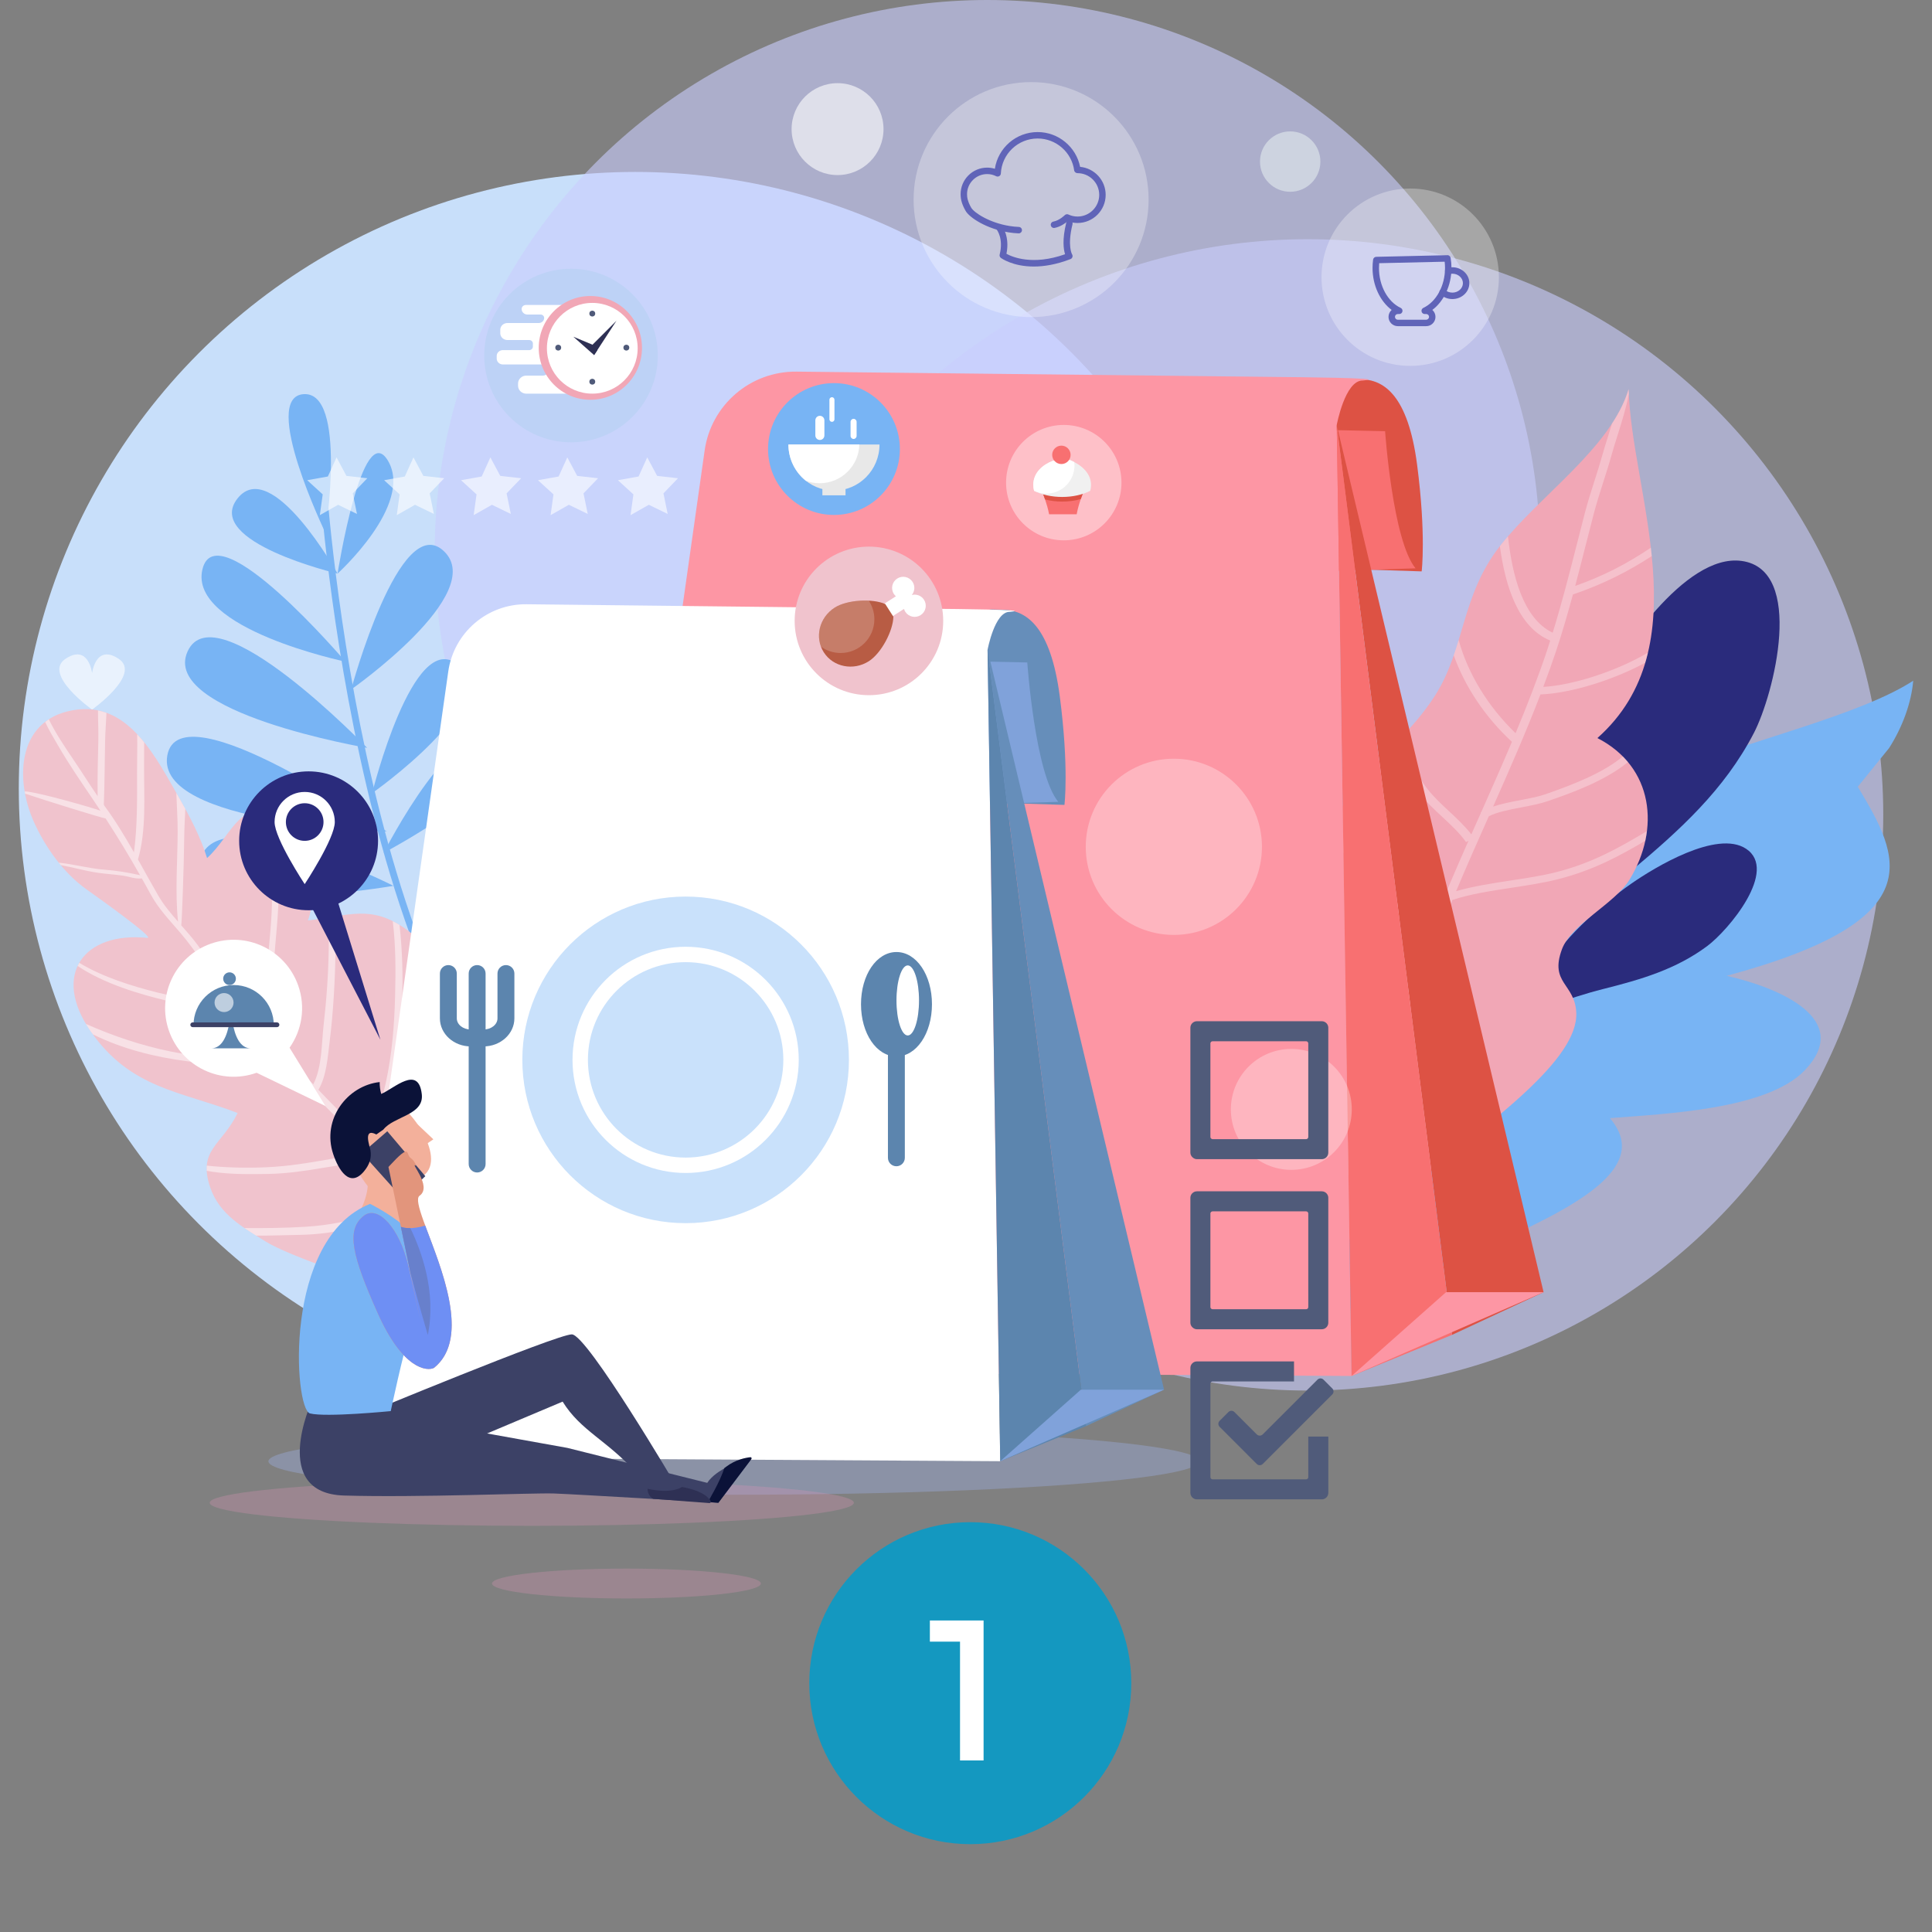 <?xml version="1.0" encoding="utf-8"?>
<!-- Generator: Adobe Illustrator 15.1.0, SVG Export Plug-In . SVG Version: 6.00 Build 0)  -->
<!DOCTYPE svg PUBLIC "-//W3C//DTD SVG 1.1//EN" "http://www.w3.org/Graphics/SVG/1.1/DTD/svg11.dtd">
<svg version="1.1" id="Calque_1" xmlns="http://www.w3.org/2000/svg" xmlns:xlink="http://www.w3.org/1999/xlink" x="0px" y="0px"
	 width="300px" height="300px" viewBox="0 0 300 300" enable-background="new 0 0 300 300" xml:space="preserve">
<rect x="0" y="0" width="300" height="300" fill="#808080" stroke="none"/>
<g>
	<circle fill="#1498C0" cx="150.666" cy="261.362" r="25"/>
	<g>
		<path fill="#FFFFFF" d="M152.73,251.627v21.735h-3.658v-18.448h-4.682v-3.287H152.73z"/>
	</g>
	<g>
		<circle fill="#C8DFFA" cx="98.664" cy="122.447" r="95.748"/>
		<circle opacity="0.6" fill="#C9CDFD" cx="153.31" cy="85.819" r="85.819"/>
		<circle opacity="0.6" fill="#C9CDFD" cx="203.041" cy="126.533" r="89.39"/>
		<path fill="#78B4F4" d="M297.084,105.703c-16.535,10.721-68.301,15.563-57.262,37.699c-23.99,1.739-30.086,9.746-25.668,25.699
			c-0.471-1.717-8.756,0.943-9.879,1.687c-1.863,1.228-3.84,4.497-4.729,6.21c-2.828,5.451-2.33,11.003-2.271,16.525
			c0.064,6.589-0.672,13.268-1.881,19.848c12.695-15.94,67.129-25.093,54.59-39.748c8.568-0.682,24.432-1.303,30.279-7.449
			c7.496-7.876-3.857-12.775-12.152-14.651c32.225-8.688,26.926-18.435,20.367-29.36l4.861-6.005
			C295.439,112.865,296.799,109.089,297.084,105.703z"/>
		<path fill="#668EBA" d="M156.932,94.854c2.623,0.202,5.854,2.019,7.066,11.306c1.211,9.287,0.605,14.133,0.605,14.133
			l-12.518-0.404c0,0-1.677-25.336,3.098-25.084L156.932,94.854z"/>
		<path fill="#80A2DA" d="M150.269,101.518l9.489,0.201c0,0,1.01,14.537,4.037,18.17l-12.516,0.404
			C151.279,120.293,144.009,102.93,150.269,101.518z"/>
		<path fill="#DD5244" d="M211.766,58.909c3.074,0.236,6.861,2.366,8.281,13.251s0.709,16.563,0.709,16.563l-14.67-0.474
			c0,0-1.967-29.693,3.631-29.398L211.766,58.909z"/>
		<path fill="#2A2B7C" d="M237.422,138.949c0.689-9.987,5.373-21.961,10.529-31.125c3.484-6.196,13.621-21.904,22.469-20.725
			c9.92,1.324,5.049,20.697,1.922,26.72c-4.584,8.84-11.539,15.122-19.15,21.489c-7.217,6.037-13.52,13.315-20.594,19.035
			L237.422,138.949z"/>
		<path fill="#2A2B7C" d="M239.379,151.387c3.018-5.274,8.746-10.576,13.988-14.217c3.541-2.464,13.236-8.362,17.758-5.377
			c5.07,3.348-2.719,12.643-6.02,15.105c-4.842,3.615-10.307,5.207-16.148,6.672c-5.539,1.388-10.908,3.696-16.287,4.95
			L239.379,151.387z"/>
		<path fill="#F1A7B6" d="M207.068,189.875c-5.736-9.93-15.648-14.475-10.643-27.996c2.002-5.405,7.182-8.972,9.795-13.779
			c3.27-6.004,0.975-7.014,0.465-13.146c-1.105-13.221,9.439-16.483,16.133-26.925c4.676-7.283,4.021-15.523,10.125-23.28
			c6.191-7.882,17.199-15.179,19.949-24.329c0.408,15.943,11.213,39.936-4.848,54.184c8.748,4.496,9.76,14.139,4.998,21.978
			c-2.279,3.743-9.051,6.903-10.498,10.803c-1.977,5.328,2.023,5.315,2.221,9.884c0.617,14.504-53.15,37.883-40.396,51.803
			L207.068,189.875z"/>
		<g opacity="0.3">
			<path fill="#FFFFFF" d="M244.242,92.311c4.861-1.66,8.695-3.656,12.242-5.96c-0.041-0.44-0.09-0.874-0.137-1.31
				c-3.744,2.514-7.264,4.353-11.754,5.943c0.535-2.018,1.051-4.02,1.549-6c0.445-1.758,0.893-3.512,1.352-5.264
				c0.432-1.637,0.965-3.306,1.479-4.914c0.438-1.371,0.889-2.781,1.268-4.148c0.238-0.861,0.551-1.859,0.885-2.912
				c0.674-2.142,1.402-4.465,1.803-6.568c-0.008-0.252-0.025-0.504-0.035-0.758c-0.557,1.854-1.455,3.629-2.58,5.344
				c-0.191,0.63-0.385,1.242-0.564,1.824c-0.338,1.065-0.648,2.066-0.9,2.951c-0.371,1.346-0.814,2.746-1.252,4.105
				c-0.518,1.621-1.055,3.299-1.49,4.969c-0.457,1.752-0.906,3.506-1.35,5.27c-1.115,4.385-2.271,8.889-3.658,13.366
				c-4.629-2.21-6.297-9.001-6.941-14.968c-0.422,0.486-0.826,0.975-1.213,1.468c-0.018,0.019-0.023,0.038-0.045,0.058
				c0.811,6.039,2.781,12.588,7.818,14.655c-0.16,0.489-0.307,0.986-0.469,1.479c-1.453,4.33-3.127,8.643-4.912,12.91
				c-4.32-4.17-7.416-9.289-8.836-14.457c-0.242,0.791-0.494,1.576-0.766,2.357c1.734,4.865,4.857,9.58,9.035,13.44
				c-1.553,3.672-3.16,7.306-4.752,10.892c-0.041,0.021-0.078,0.037-0.113,0.059l0.059,0.063c-0.055,0.108-0.104,0.223-0.15,0.332
				c-0.443,1.001-0.895,2.008-1.344,3.021c-1.002-1.279-2.23-2.445-3.439-3.566c-1.188-1.104-2.414-2.244-3.377-3.483
				c-2.07-2.657-2.953-5.428-3.754-8.341c-0.385,0.412-0.768,0.809-1.152,1.199c0.752,2.641,1.711,5.311,3.674,7.84
				c1.016,1.298,2.273,2.467,3.492,3.6c1.338,1.247,2.732,2.535,3.734,3.954l0.375-0.2c-2.02,4.576-4.035,9.242-5.869,13.913
				c-0.09,0.241-0.186,0.491-0.283,0.733c-0.98-1.626-2.883-3.238-4.627-4.713c-1.123-0.943-2.182-1.839-2.799-2.575
				c-2.721-3.267-5.449-6.915-6.863-10.689c-0.25,0.701-0.465,1.438-0.621,2.205c1.555,3.267,3.92,6.377,6.275,9.205
				c0.674,0.81,1.766,1.733,2.92,2.708c2.133,1.791,4.752,4.004,4.943,5.84c-2.912,7.431-6.023,15.245-9.23,22.881
				c-2.422,5.746-3.805,11.654-5.148,17.369c-0.105,0.443-0.207,0.895-0.314,1.341c0.227,0.356,0.449,0.724,0.664,1.097l-0.629,4.49
				c0.604-2.292,1.148-4.592,1.68-6.844c1.33-5.676,2.701-11.538,5.088-17.206c3.229-7.671,6.348-15.524,9.271-22.983l0.057-0.006
				c0.002-0.041-0.006-0.075-0.004-0.123c0.328-0.835,0.658-1.671,0.979-2.503c0.645-1.652,1.322-3.304,2.006-4.953
				c2.695-0.905,5.957-1.405,9.123-1.886c2.453-0.374,4.99-0.76,7.246-1.329c5.582-1.421,9.559-3.612,13.596-5.981
				c0.109-0.494,0.189-0.99,0.252-1.492c-4.273,2.523-8.332,4.902-14.125,6.375c-2.168,0.552-4.662,0.932-7.066,1.291
				c-2.875,0.443-5.828,0.896-8.443,1.654c1.645-3.901,3.359-7.778,5.051-11.57c0.008-0.018,0.012-0.036,0.029-0.06
				c1.289-0.661,3.18-1.024,5.023-1.374c1.449-0.275,2.943-0.564,4.215-1.006c3.287-1.139,8.68-3.012,12.373-6.035
				c-0.254-0.303-0.521-0.591-0.801-0.877c-2.945,2.471-7.418,4.275-11.996,5.863c-1.141,0.397-2.574,0.666-3.961,0.932
				c-1.439,0.275-2.908,0.556-4.188,0.994c2.531-5.703,5.092-11.525,7.357-17.419c0.508-0.017,1.037-0.058,1.59-0.118
				c4.408-0.5,10.068-2.318,14.678-4.802c0.15-0.513,0.293-1.036,0.416-1.562c-4.928,2.892-11.615,5.05-16.252,5.315
				c0.695-1.843,1.363-3.69,1.984-5.544C242.596,98.188,243.447,95.239,244.242,92.311z"/>
			<path fill="#FFFFFF" d="M205.09,199.059c0.264-0.826,0.508-1.666,0.75-2.506c-0.631,0.813-1.189,1.609-1.662,2.402
				L205.09,199.059z"/>
		</g>
		<path fill="#F87071" d="M203.955,66.718l11.121,0.236c0,0,1.184,17.037,4.732,21.296l-14.67,0.474
			C205.139,88.724,196.621,68.375,203.955,66.718z"/>
		<path fill="#FD96A4" d="M123.684,57.707c-7.157-0.08-13.264,5.162-14.268,12.25L89.151,212.951l120.72,0.711l-2.305-147.66
			c0,0,1.285-6.973,4.043-6.914c4.887-0.416-12.15-0.543-12.15-0.543L123.684,57.707z"/>
		<path fill="#668EBA" d="M156.152,94.692c3.125,0.241,6.971,2.403,8.414,13.464c1.443,11.06,0.721,16.83,0.721,16.83l-14.906-0.481
			c0,0-1.997-30.171,3.689-29.872L156.152,94.692z"/>
		<path fill="#80A2DA" d="M148.218,102.627l11.299,0.239c0,0,1.203,17.312,4.809,21.639l-14.907,0.481
			C149.419,124.986,140.764,104.31,148.218,102.627z"/>
		<polygon fill="#DD5244" points="225.488,207.273 239.686,200.646 207.566,66.001 		"/>
		<g>
			<g>
				<g>
					<path fill="#78B4F4" d="M89.669,182.797C55.681,163.708,49.668,75.885,49.613,74.998l1.063-0.08
						c0.059,0.877,6.021,88.05,39.481,106.848L89.669,182.797z"/>
				</g>
				<g>
					<path fill="#78B4F4" d="M77.581,170.4c-0.016,0.389,2.633-20.871,11.503-20.05c8.868,0.827-11.519,20.438-11.519,20.438
						L77.581,170.4z"/>
				</g>
				<g>
					<path fill="#78B4F4" d="M70.173,159.93c0,0,6.701-24.561,13.65-20.332C90.773,143.822,70.173,159.93,70.173,159.93z"/>
				</g>
				<g>
					<path fill="#78B4F4" d="M64.696,146.789c0,0,8.881-26.508,17.47-20.67C88.67,130.541,64.696,146.789,64.696,146.789z"/>
				</g>
				<g>
					<path fill="#78B4F4" d="M57.787,123.161c0,0,6.396-25.741,13.284-19.963C77.957,108.98,57.787,123.161,57.787,123.161z"/>
				</g>
				<g>
					<path fill="#78B4F4" d="M59.579,132.428c0,0,11.996-23.58,17.209-15.996C80.291,121.537,59.579,132.428,59.579,132.428z"/>
				</g>
				<g>
					<path fill="#78B4F4" d="M54.531,107.061c0,0,7.557-28.02,14.41-21.463C75.792,92.152,54.531,107.061,54.531,107.061z"/>
				</g>
				<g>
					<path fill="#78B4F4" d="M52.417,89.066c0,0,3.841-24.312,7.838-17.502C64.25,78.365,52.417,89.066,52.417,89.066z"/>
				</g>
				<g>
					<path fill="#78B4F4" d="M50.541,82.754c0,0-10.18-21.106-3.395-21.551C53.932,60.756,50.541,82.754,50.541,82.754z"/>
				</g>
				<g>
					<path fill="#78B4F4" d="M52.417,89.066c0,0-20.813-4.899-15.551-11.646C42.128,70.678,52.417,89.066,52.417,89.066z"/>
				</g>
				<g>
					<path fill="#78B4F4" d="M53.638,102.738c0,0-24.362-5.08-22.211-14.307C33.587,79.205,53.638,102.738,53.638,102.738z"/>
				</g>
				<g>
					<path fill="#78B4F4" d="M57.004,116.125c0,0-32.182-5.462-27.875-14.971C33.433,91.645,57.004,116.125,57.004,116.125z"/>
				</g>
				<g>
					<path fill="#78B4F4" d="M60.039,129.104c0,0-35.929-0.978-34.063-11.773C27.842,106.537,60.039,129.104,60.039,129.104z"/>
				</g>
				<g>
					<path fill="#78B4F4" d="M66.644,150.422c0,0-32.69-10.535-34.522-0.51C30.285,159.93,66.644,150.422,66.644,150.422z"/>
				</g>
				<g>
					<path fill="#78B4F4" d="M61.094,137.551c0,0-27.295-13.848-29.998-4.093C28.397,143.213,61.094,137.551,61.094,137.551z"/>
				</g>
				<g>
					<path fill="#78B4F4" d="M69.542,157.953c0,0-28.985-5.301-26.555,4.93c2.431,10.228,27.187-2.953,27.187-2.953L69.542,157.953z
						"/>
				</g>
			</g>
		</g>
		<polygon fill="#F87071" points="225.488,207.273 207.566,66.001 209.871,213.662 		"/>
		<polygon fill="#FD96A4" points="209.871,213.662 224.543,200.646 239.686,200.646 		"/>
		<g>
			<path fill="#F0C3CD" d="M41.264,192.789c-3.474-2.17-7.193-4.168-8.622-8.41c-1.981-5.877,1.805-6.519,4.257-11.547
				c-8.814-3.41-16.593-3.73-22.806-12.674c-6.122-8.805-1.103-15.517,8.782-14.525c1.356,0.135-7.9-6.438-9.48-7.561
				c-3.493-2.484-6.333-6.471-8.084-10.338c-3.174-7.008-2.545-16.506,6.796-17.561c8.097-0.914,12.269,7.736,15.75,13.787
				c1.564,2.718,3.365,6.189,4.296,9.281c4.021-3.652,5.272-10.042,11.473-5.852c4.325,2.925,5.925,10.891,4.186,15.539
				c6.348-0.734,9.746-2.516,15.177,1.318c3.512,2.477,7.13,6.936,9.592,10.9c5.605,9.03,15.944,43.074,17.999,54.256
				C90.579,209.404,48.536,197.328,41.264,192.789z"/>
			<path opacity="0.5" fill="#FFFFFF" d="M89.083,202.77c-0.028-0.017-0.056-0.033-0.083-0.05c-2.844-1.725-5.568-3.72-8.239-5.792
				c0.246-0.602,0.355-1.273,0.485-1.904c0.416-2.02,1.091-3.998,1.614-5.993c0.392-1.496,0.717-3.007,1.01-4.524
				c-0.28-0.895-0.563-1.789-0.849-2.686c-0.215,1.369-0.472,2.736-0.771,4.1c-0.454,2.07-1.021,4.115-1.595,6.154
				c-0.273,0.975-0.449,2.84-0.931,4.045c-2.229-1.752-4.43-3.535-6.636-5.242c-2.23-1.729-4.405-3.523-6.549-5.355
				c0.779-1.305,1.141-2.723,1.531-4.201c0.426-1.605,1.185-3.088,1.26-4.786c0.112-2.513,0.906-5.063,1.259-7.558
				c0.292-2.059,0.365-4.122,0.355-6.199c-0.018-3.508-0.077-7.01-0.304-10.506c-0.355-0.488-0.723-0.977-1.101-1.459
				c0.24,3.293,0.271,6.604,0.274,9.902c0.005,4.707-0.466,9.195-1.43,13.807c-0.685,3.272-1.056,7.207-2.804,10.189
				c-2.609-2.26-5.158-4.588-7.652-6.975c0.993-3.086,2.174-6.08,3.084-9.213c1.181-4.07,1.268-8.701,1.427-12.898
				c0.152-4.01,0.047-8.016-0.4-12c-0.357-0.219-0.709-0.414-1.053-0.586c0.48,3.824,0.461,7.758,0.367,11.566
				c-0.11,4.559-0.486,9.164-1.462,13.625c-0.646,2.957-1.915,5.739-2.904,8.591c-2.566-2.483-5.081-5.018-7.544-7.6
				c1.263-2.106,1.444-5.093,1.737-7.417c0.603-4.789,0.845-9.703,0.938-14.527c0.032-1.666-0.014-3.323-0.094-4.98
				c-0.344,0.057-0.694,0.115-1.054,0.174c0.063,1.6,0.099,3.201,0.076,4.807c-0.055,4.003-0.348,8.002-0.802,11.979
				c-0.312,2.727-0.223,6.49-1.604,9.118c-0.449-0.474-0.901-0.942-1.347-1.419c-2.052-2.195-4.104-4.415-6.106-6.676
				c1.065-2.791,1.281-5.836,1.306-8.802c0.032-4.114,0.729-8.213,0.759-12.339c0.028-3.99-0.158-8.297-0.844-12.467
				c-0.489-0.245-0.946-0.42-1.373-0.525c0.745,4.252,1.198,8.519,1.209,12.992c0.007,3.496-0.414,6.985-0.709,10.465
				c-0.279,3.314-0.306,6.506-1.194,9.703c-1.393-1.597-2.764-3.211-4.068-4.865c-1.979-2.509-3.728-5.199-5.631-7.768
				c-0.768-1.032-1.632-2.012-2.496-2.992c0.083-0.048,0.42-9.166,0.46-13.563c0.013-1.434,0.102-2.961,0.17-4.51
				c-0.311-0.57-0.62-1.125-0.921-1.648c-0.155-0.27-0.314-0.55-0.473-0.829c0.066,2.044,0.218,4.098,0.208,6.034
				c-0.021,4.598-0.421,9.367,0.058,13.95c-1.124-1.284-2.216-2.586-3.059-4.034c-1.085-1.867-2.115-3.753-3.163-5.625
				c1.319-4.494,0.93-9.778,0.947-14.418c0.006-1.258,0.009-2.515,0.013-3.771c-0.35-0.434-0.713-0.848-1.087-1.244
				c0.051,1.98-0.025,3.976-0.019,5.979c0.016,4.065,0.064,8.299-0.479,12.348c-1.402-2.468-2.864-4.896-4.564-7.201
				c-0.042-0.058-0.112-0.206-0.111-0.227c0.125-3.336,0.133-6.68,0.202-10.02c0.027-1.34,0.152-2.773,0.205-4.205
				c-0.425-0.154-0.861-0.281-1.312-0.375c-0.006,1.553,0.085,3.119,0.054,4.58c-0.062,2.906-0.157,5.822-0.11,8.73
				c-1.282-1.865-2.476-3.785-3.746-5.657c-1.319-1.942-2.754-4.069-3.833-6.278c-0.2,0.13-0.385,0.273-0.568,0.417
				c0.601,1.298,1.357,2.546,2.043,3.725c1.629,2.797,3.487,5.519,5.309,8.194c0.421,0.617,0.827,1.236,1.236,1.855
				c-1.085-0.422-9.807-2.934-11.751-3.008c0.002,0.121,0.019,0.234,0.041,0.351c2.524,0.865,12.372,3.937,12.497,3.843
				c1.88,2.891,3.654,5.813,5.353,8.82c-1.83-0.404-3.614-0.709-5.498-0.849c-2.404-0.179-4.722-0.854-7.116-1.092
				c0.103,0.126,0.203,0.252,0.306,0.376c1.931,0.363,3.823,0.908,5.772,1.195c1.279,0.189,2.572,0.252,3.853,0.44
				c1.076,0.159,1.87,0.536,2.965,0.437c0.447,0.798,0.897,1.592,1.334,2.404c1.251,2.329,2.988,4.09,4.691,6.094
				c2.294,2.698,4.2,5.747,6.269,8.615c0.63,0.875,1.289,1.719,1.961,2.555c-1.51,0.217-2.942-0.065-4.462-0.395
				c-2.461-0.533-4.945-0.947-7.389-1.563c-3.884-0.979-8.444-2.378-12.118-4.604c-0.092,0.158-0.176,0.32-0.255,0.487
				c4.145,2.773,9.517,4.358,14.06,5.445c1.131,0.272,9.139,2.729,10.758,1.362c1.044,1.266,2.125,2.498,3.22,3.72
				c0.041,0.108,0.116,0.19,0.218,0.243c1.049,1.168,2.108,2.328,3.157,3.497c-5.649,0.083-11.383,0.151-16.943-0.983
				c-4.592-0.938-8.933-2.402-13.179-4.283c0.229,0.383,0.472,0.769,0.744,1.16c0.114,0.165,0.232,0.305,0.348,0.465
				c9.131,4.512,19.956,4.979,29.919,4.903c0.071,0,0.128-0.021,0.188-0.04c0.454,0.516,0.912,1.027,1.358,1.551
				c0.692,0.813,1.432,1.579,2.182,2.334c-0.054,0.334,0.304,0.654,0.631,0.638c1.051,1.038,2.12,2.06,3.144,3.124
				c1.778,1.851,3.471,3.738,5.293,5.531c-0.672-0.057-4.277,1.041-4.758,1.125c-3.252,0.563-6.466,1.16-9.766,1.389
				c-3.138,0.215-6.35,0.18-9.482-0.079c-0.343-0.027-0.688-0.063-1.032-0.103c-0.021,0.256-0.023,0.525-0.009,0.807
				c0.304,0.057,0.611,0.109,0.93,0.155c2.853,0.417,5.789,0.381,8.662,0.329c2.8-0.051,5.548-0.449,8.301-0.918
				c1.364-0.232,2.809-0.385,4.13-0.795c1.253-0.391,2.275-0.98,3.641-0.891c0.123,0.008,0.23-0.041,0.322-0.109
				c0.06,0.055,0.114,0.111,0.173,0.166c2.102,1.945,4.259,3.859,6.448,5.74c-2.354,0.386-4.517,1.875-6.703,2.764
				c-3.4,1.381-6.933,2.02-10.585,2.248c-3.133,0.197-6.315,0.221-9.456,0.199c0.592,0.404,1.196,0.796,1.811,1.178
				c2.216,0.017,4.446-0.086,6.625-0.117c3.083-0.045,6.146-0.468,9.111-1.305c1.333-0.377,2.634-0.873,3.911-1.405
				c1.751-0.729,3.686-2.087,5.585-2.309c0.313-0.036,0.508-0.245,0.585-0.486c2.348,1.997,4.734,3.942,7.144,5.821
				c-0.986,0.799-1.913,1.693-2.934,2.465c-1.927,1.459-4.038,2.445-6.192,3.534c-1.123,0.567-2.472,1.259-3.903,1.856
				c0.501,0.166,1.005,0.332,1.512,0.496c0.333-0.129,0.663-0.26,0.983-0.377c2.809-1.038,5.813-2.67,8.204-4.445
				c0.992-0.738,2.593-1.578,3.311-2.754c1.813,1.417,3.622,2.855,5.445,4.278c-0.187,0.555,0.456,1.134,0.963,0.753
				c2.432,1.879,4.897,3.711,7.457,5.381c0.631,0.412,1.27,0.809,1.911,1.203C89.368,203.914,89.229,203.353,89.083,202.77z"/>
		</g>
		<ellipse opacity="0.3" fill="#A5BAFD" cx="113.958" cy="226.914" rx="72.277" ry="5.188"/>
		<ellipse opacity="0.3" fill="#D895B6" cx="82.574" cy="233.351" rx="50.013" ry="3.579"/>
		<path fill="#FFFFFF" d="M81.778,93.828c-6.107-0.068-11.317,4.405-12.174,10.453L52.312,226.289l103.004,0.605l-1.967-125.989
			c0,0,1.096-5.948,3.449-5.899c4.17-0.354-10.367-0.461-10.367-0.461L81.778,93.828z"/>
		<ellipse opacity="0.3" fill="#D895B6" cx="97.277" cy="245.889" rx="20.878" ry="2.32"/>
		<circle opacity="0.6" fill="#FFFFFF" cx="130.056" cy="20.049" r="7.136"/>
		<circle opacity="0.6" fill="#E2EBEF" cx="200.34" cy="25.091" r="4.689"/>
		<path fill="#FFFFFF" d="M46.291,152.99c1.208,3.385,0.594,6.971-1.328,9.699l5.563,9.049l-10.679-5.161
			c-5.533,1.973-11.614-0.913-13.588-6.446c-1.973-5.531,0.914-11.613,6.446-13.586S44.319,147.459,46.291,152.99z"/>
		<path opacity="0.6" fill="#FFFFFF" d="M10.168,102.305c3.584-2.391,4.132,2.219,4.132,2.219s0.549-4.609,4.132-2.219
			c3.584,2.391-4.096,7.852-4.096,7.852h-0.071C14.265,110.156,6.583,104.695,10.168,102.305z"/>
		<circle fill="#2A2B7C" cx="47.92" cy="130.561" r="10.784"/>
		<polygon fill="#668EBA" points="168.641,221.443 180.756,215.79 153.35,100.906 		"/>
		<circle fill="#BDD2F6" cx="88.667" cy="55.205" r="13.477"/>
		<g>
			<path fill="#F3B09B" d="M56.352,190.164c-0.383-0.008-4.671,3.422-4.671,3.422s5.697-5.156,5.436-10.34
				c-0.264-5.18,2.081-3.426,4.475-1.857c1.422,0.931,1.063,4.482,1.548,6.162c0.371,1.282,1.464,2.896,1.26,4.275
				c-0.412,2.793-2.497-0.383-3.885-1.104C59.001,189.938,57.771,190.188,56.352,190.164z"/>
			<path fill="#F3B09B" d="M57.676,184.817c-2.512-2.613-4.652-7.802-3.769-11.392c0.899-3.676,3.358-4.498,6.78-2.873
				c3.359,1.602,9.404,10.268,4.251,12.479c-1.311,0.561-2.891,0.316-4.059,1.217L57.676,184.817z"/>
			<polygon fill="#F3B09B" points="64.379,174.156 67.292,176.914 65.099,178.391 			"/>
			<path fill="#3C4166" d="M48.381,217.684c0,0-6.518,14.203,5.045,14.541c11.562,0.34,29.286-0.43,32.588-0.318
				c3.301,0.114,25.531,1.447,25.531,1.447l5.053-6.695c0.045-0.059,0.046-0.141,0.004-0.201s-0.119-0.088-0.189-0.066
				c-1.37,0.41-5.209,1.721-6.591,3.867l-21.718-5.43L48.381,217.684z"/>
			<path fill="#0B1238" d="M112.476,227.966c-0.683,2.147-2.45,5.065-2.45,5.065c-0.048,0.07-0.084,0.133-0.11,0.189
				c1.022,0.082,1.63,0.131,1.63,0.131l5.133-6.801c0.041-0.055,0.046-0.129,0.013-0.188c-0.034-0.061-0.1-0.094-0.168-0.088
				c-0.711,0.074-2.295,0.361-3.76,1.475C112.762,227.754,112.478,227.962,112.476,227.966z"/>
			<path fill="#3C4166" d="M55.739,219.938c0,0,30.69-12.738,33.053-12.738c2.365,0,16.238,23.561,16.238,23.561
				s4.539,0.508,5.275,2.311l-9.244-0.789c0,0-0.62-1.742-2.231-3.551c-4.52-5.073-8.648-6.529-11.465-11.09l-21.747,9.174
				C65.618,226.814,53.426,224.447,55.739,219.938z"/>
			<path fill="#78B4F4" d="M57.468,186.934c0,0,4.074,2.037,6.112,4.246c2.038,2.207,1.387,4.6,1.387,7.685
				s-0.028,3.863-1.217,7.601c-1.188,3.734-3.074,12.65-3.074,12.65s-10.06,0.992-12.541,0.362
				C45.655,218.848,43.88,192.367,57.468,186.934z"/>
			<polygon fill="#3C4166" points="60.139,175.662 56.206,179.06 62.464,186.033 66.041,182.637 			"/>
			<path fill="#E2957C" d="M56.503,188.779c-2.856,2.201-1.779,6.313,2.136,15.105c3.914,8.793,7.67,9.062,8.743,8.525
				c8.047-6.438-4.301-25.28-2.235-26.734c2.064-1.451-1.682-5.39-0.537-4.648c0,0-0.167-0.748-0.894-1.252s0.211-2.506-3.398,1.43
				l4.918,23.694c0,0-1.241-5.897-1.869-8.499C61.997,190.715,58.715,187.076,56.503,188.779z"/>
			<path fill="#2E3054" d="M100.56,231.178c0,1.17,0.878,1.561,0.878,1.561l8.732,0.657c0.073,0.006,0.143-0.03,0.182-0.092
				s0.04-0.14,0.003-0.203c-0.837-1.433-3.183-1.974-4.449-2.204C104.047,232.048,100.56,231.178,100.56,231.178z"/>
			<path fill="#0B1238" d="M58.441,176.16c-2.166-1.131-0.989,1.953-0.91,2.474c0.169,1.106-0.089,2.155-1.032,3.276
				c-2.21,2.622-3.944-0.267-4.758-2.701c-1.816-5.436,2.214-10.646,7.216-11.188c-0.008,0.661,0.068,1.25,0.239,1.847
				c1.979-0.825,5.773-4.56,6.298,0.034c0.375,3.279-4.345,3.412-5.966,5.498L58.441,176.16z"/>
			<path fill="#6E8FF4" d="M66.032,190.316c-2.14,0.607-3.286,0.379-3.786,0.178l2.99,14.405c0,0-1.241-5.897-1.869-8.499
				c-1.37-5.686-4.651-9.324-6.863-7.621c-2.856,2.201-1.779,6.313,2.136,15.105c3.914,8.793,7.67,9.062,8.743,8.525
				C73.181,207.771,68.388,196.689,66.032,190.316z"/>
			<path fill="#6880CC" d="M63.718,190.702c-0.721,0.016-1.198-0.099-1.473-0.208l1.474,7.1c1.346,5.084,2.709,9.701,2.709,9.701
				C67.785,200.682,65.47,194.311,63.718,190.702z"/>
		</g>
		<polygon fill="#5C85AE" points="168.641,221.443 153.35,100.906 155.316,226.895 		"/>
		<path opacity="0.3" fill="#FFFFFF" d="M195.955,131.492c0,7.555-6.125,13.681-13.68,13.681s-13.68-6.126-13.68-13.681
			c0-7.553,6.125-13.68,13.68-13.68S195.955,123.939,195.955,131.492z"/>
		<circle opacity="0.3" fill="#FFFFFF" cx="200.516" cy="172.265" r="9.389"/>
		<polygon fill="#80A2DA" points="155.316,226.895 167.834,215.79 180.756,215.79 		"/>
		<g>
			<g opacity="0.4">
				<g>
					<circle fill="#78B4F4" cx="106.465" cy="164.576" r="25.357"/>
				</g>
			</g>
			<g>
				<g>
					<g>
						<path fill="#5C85AE" d="M75.084,162.486h-1.986c-2.643,0-4.791-1.955-4.791-4.355v-6.961c0-0.725,0.587-1.311,1.312-1.311
							s1.313,0.586,1.313,1.311v6.961c0,0.955,0.973,1.73,2.166,1.73h1.986c1.195,0,2.165-0.775,2.165-1.73v-6.961
							c0-0.725,0.587-1.311,1.313-1.311c0.724,0,1.312,0.586,1.312,1.311v6.961C79.874,160.531,77.725,162.486,75.084,162.486z"/>
					</g>
				</g>
				<g>
					<g>
						<path fill="#5C85AE" d="M74.089,182.064c-0.725,0-1.312-0.591-1.312-1.314v-29.58c0-0.725,0.587-1.311,1.312-1.311
							s1.313,0.586,1.313,1.311v29.58C75.403,181.474,74.814,182.064,74.089,182.064z"/>
					</g>
				</g>
			</g>
			<g>
				<g>
					<g>
						<path fill="#5C85AE" d="M139.19,181.096c-0.725,0-1.312-0.584-1.312-1.312v-16.653c0-0.725,0.587-1.312,1.312-1.312
							c0.723,0,1.312,0.587,1.312,1.312v16.653C140.501,180.512,139.913,181.096,139.19,181.096z"/>
					</g>
				</g>
				<g>
					<g>
						<path fill="#5C85AE" d="M139.205,164.043c-3.089,0-5.509-3.561-5.509-8.107c0-4.546,2.42-8.106,5.509-8.106
							c3.09,0,5.51,3.561,5.51,8.106C144.714,160.482,142.294,164.043,139.205,164.043z"/>
					</g>
				</g>
			</g>
			<path fill="#FFFFFF" d="M106.467,147.013c-9.703,0-17.568,7.863-17.568,17.563c0,9.699,7.865,17.563,17.568,17.563
				c9.699,0,17.561-7.863,17.561-17.563C124.028,154.876,116.167,147.013,106.467,147.013z M106.467,179.75
				c-8.383,0-15.176-6.793-15.176-15.174c0-8.379,6.793-15.174,15.176-15.174c8.376,0,15.169,6.795,15.169,15.174
				C121.636,172.957,114.843,179.75,106.467,179.75z"/>
			<g>
				<path fill="#FFFFFF" d="M142.704,155.345c0,3.007-0.783,5.442-1.75,5.442c-0.966,0-1.749-2.436-1.749-5.442
					c0-3.003,0.783-5.438,1.749-5.438C141.92,149.906,142.704,152.342,142.704,155.345z"/>
			</g>
		</g>
		<path fill="#5C85AE" d="M38.958,162.787c-3.468,0-3.082-8.047-3.082-8.047c-0.013,0,0.372,8.047-3.096,8.047H38.958z"/>
		<g>
			<path fill="#5C85AE" d="M30.049,159.188c0-3.442,2.79-6.233,6.233-6.233s6.234,2.791,6.234,6.233H30.049z"/>
		</g>
		<g>
			<path fill="#3C4166" d="M43.381,159.127c0,0.203-0.166,0.369-0.371,0.369H29.925c-0.204,0-0.37-0.166-0.37-0.369
				c0-0.205,0.166-0.371,0.37-0.371H43.01C43.215,158.756,43.381,158.922,43.381,159.127L43.381,159.127z"/>
		</g>
		<circle opacity="0.6" fill="#FFFFFF" cx="34.792" cy="155.679" r="1.476"/>
		<circle fill="#5C85AE" cx="35.642" cy="151.969" r="0.985"/>
		<circle fill="#F0C3CD" cx="134.927" cy="96.414" r="11.534"/>
		<g>
			<g>
				<path fill="#FFFFFF" d="M138.344,95.851l2.03-1.3c0.045,0.152,0.107,0.303,0.197,0.443c0.515,0.803,1.583,1.036,2.387,0.521
					c0.803-0.514,1.037-1.582,0.521-2.385c-0.415-0.65-1.192-0.926-1.898-0.738c0.467-0.563,0.539-1.385,0.125-2.032
					c-0.516-0.804-1.583-1.038-2.388-0.522c-0.802,0.514-1.036,1.582-0.521,2.386c0.09,0.142,0.199,0.261,0.319,0.364l-2.029,1.301
					L138.344,95.851z"/>
			</g>
			<g>
				<path fill="#B85C44" d="M137.465,93.795c-1.966-0.877-5.912-0.691-7.867,0.563c-2.396,1.535-3.148,4.64-1.678,6.936
					c1.47,2.294,4.604,2.909,7.001,1.374c1.955-1.253,3.775-4.76,3.801-6.911L137.465,93.795z"/>
			</g>
			<g opacity="0.2">
				<path fill="#FFFFFF" d="M129.598,94.357c-2.103,1.346-2.938,3.9-2.121,6.055c0.861,0.62,1.916,0.986,3.058,0.986
					c2.893,0,5.236-2.346,5.236-5.236c0-1.07-0.321-2.066-0.873-2.895C133.023,93.172,130.881,93.535,129.598,94.357z"/>
			</g>
			<g>
				<circle fill="#FFFFFF" cx="139.781" cy="90.783" r="0.896"/>
			</g>
		</g>
		<g>
			<g>
				<circle fill="#78B4F4" cx="129.497" cy="69.725" r="10.235"/>
			</g>
			<g>
				<g>
					<path fill="#FFFFFF" d="M127.309,68.318c-0.387,0-0.703-0.316-0.703-0.703v-2.344c0-0.387,0.316-0.703,0.703-0.703
						s0.703,0.316,0.703,0.703v2.344C128.012,68.002,127.696,68.318,127.309,68.318z"/>
				</g>
				<g>
					<path fill="#FFFFFF" d="M129.184,65.506c-0.215,0-0.391-0.177-0.391-0.392v-3.047c0-0.215,0.176-0.391,0.391-0.391
						s0.391,0.176,0.391,0.391v3.047C129.575,65.329,129.399,65.506,129.184,65.506z"/>
				</g>
				<g>
					<path fill="#FFFFFF" d="M132.544,68.162c-0.258,0-0.47-0.211-0.47-0.469v-2.188c0-0.258,0.212-0.47,0.47-0.47
						c0.257,0,0.469,0.212,0.469,0.47v2.188C133.013,67.951,132.801,68.162,132.544,68.162z"/>
				</g>
			</g>
			<g>
				<g>
					<path fill="#E8E8E8" d="M136.569,69.021c0,3.953-3.167,7.158-7.072,7.158s-7.07-3.205-7.07-7.158H136.569z"/>
				</g>
				<g>
					<path fill="#FFFFFF" d="M133.438,69.021h-11.012c0,2.293,1.065,4.332,2.723,5.643c0.661,0.241,1.375,0.374,2.12,0.374
						C130.626,75.038,133.355,72.357,133.438,69.021z"/>
				</g>
				<g>
					<rect x="127.7" y="75.506" fill="#E8E8E8" width="3.594" height="1.407"/>
				</g>
			</g>
		</g>
		<g>
			<g opacity="0.4">
				<circle fill="#FFFFFF" cx="165.182" cy="74.943" r="8.959"/>
			</g>
			<g>
				<g>
					<g>
						<g>
							<g>
								<path fill="#F87071" d="M168.172,76.576c0,0-0.691,1.637-0.986,3.276h-2.168c0.049,0-2.119,0-2.119,0
									c-0.297-1.64-0.986-3.276-0.986-3.276H168.172z"/>
							</g>
						</g>
					</g>
					<g>
						<path fill="#DD5244" d="M167.824,77.5c0.193-0.558,0.348-0.924,0.348-0.924h-6.26c0,0,0.166,0.393,0.369,0.984
							c0.813,0.207,1.707,0.325,2.65,0.325C165.969,77.886,166.949,77.747,167.824,77.5z"/>
					</g>
					<g>
						<path fill="#F0F0F0" d="M163.535,71.53c-1.629,0.626-3.088,1.858-3.088,3.765c0,0.318,0.043,0.627,0.123,0.923
							c1.174,0.591,2.695,0.949,4.361,0.949s3.188-0.358,4.359-0.949c0.082-0.296,0.125-0.604,0.125-0.923
							c0-1.611-1.201-2.991-3.264-3.854L163.535,71.53z"/>
					</g>
					<g>
						<path fill="#FFFFFF" d="M166.844,72.281c0-0.181-0.014-0.357-0.035-0.532c-0.209-0.108-0.426-0.212-0.656-0.309l-2.617,0.09
							c-1.629,0.626-3.088,1.858-3.088,3.765c0,0.314,0.043,0.62,0.121,0.912c0.578,0.281,1.223,0.443,1.906,0.443
							C164.889,76.65,166.844,74.693,166.844,72.281z"/>
					</g>
				</g>
				<g>
					<circle fill="#F87071" cx="164.813" cy="70.628" r="1.429"/>
				</g>
			</g>
		</g>
		<polygon fill="#2A2B7C" points="47.801,139.719 59.067,161.445 51.288,136.231 		"/>
		<circle opacity="0.3" fill="#FFFFFF" cx="160.11" cy="30.994" r="18.245"/>
		<circle opacity="0.3" fill="#FFFFFF" cx="218.978" cy="43.043" r="13.771"/>
		<g opacity="0.6">
			<g>
				<polygon fill="#FFFFFF" points="55.43,79.804 52.5,78.383 49.664,79.992 50.111,76.766 47.703,74.566 50.911,73.992 
					52.258,71.023 53.794,73.896 57.035,74.261 54.775,76.609 				"/>
				<polygon fill="#FFFFFF" points="67.375,79.804 64.442,78.383 61.609,79.992 62.055,76.766 59.645,74.566 62.856,73.992 
					64.202,71.023 65.739,73.896 68.979,74.261 66.718,76.609 				"/>
				<polygon fill="#FFFFFF" points="79.321,79.804 76.386,78.383 73.551,79.992 73.998,76.766 71.589,74.566 74.799,73.992 
					76.145,71.023 77.683,73.896 80.923,74.261 78.665,76.609 				"/>
				<polygon fill="#FFFFFF" points="91.263,79.804 88.332,78.383 85.496,79.992 85.943,76.766 83.535,74.566 86.743,73.992 
					88.09,71.023 89.626,73.896 92.867,74.261 90.607,76.609 				"/>
				<polygon fill="#FFFFFF" points="103.677,79.804 100.745,78.383 97.91,79.992 98.356,76.766 95.947,74.566 99.157,73.992 
					100.502,71.023 102.04,73.896 105.279,74.261 103.021,76.609 				"/>
			</g>
		</g>
		<path fill="#FFFFFF" d="M47.313,122.972c-2.581,0-4.675,2.093-4.675,4.674s4.675,9.642,4.675,9.642s4.675-7.061,4.675-9.642
			S49.895,122.972,47.313,122.972z M47.313,130.567c-1.613,0-2.921-1.31-2.921-2.922s1.308-2.921,2.921-2.921
			c1.614,0,2.922,1.309,2.922,2.921S48.927,130.567,47.313,130.567z"/>
		<g>
			<path fill="#FFFFFF" d="M89.563,47.356h-7.908c-0.363,0-0.658,0.28-0.658,0.626c0,0.475,0.403,0.859,0.902,0.859h2.045
				c0.306,0,0.553,0.234,0.553,0.525c0,0.438-0.373,0.793-0.834,0.793h-4.872c-0.613,0-1.11,0.473-1.11,1.055v0.528
				c0,0.583,0.497,1.056,1.11,1.056h3.383c0.316,0,0.572,0.244,0.572,0.545v0.477c0,0.301-0.256,0.545-0.572,0.545H78.09
				c-0.532,0-0.963,0.41-0.963,0.916v0.395c0,0.506,0.431,0.916,0.963,0.916h6.218c0.46,0,0.834,0.354,0.834,0.793v0.146
				c0,0.438-0.374,0.793-0.834,0.793h-2.573c-0.714,0-1.291,0.55-1.291,1.228v0.348c0,0.678,0.577,1.229,1.291,1.229h10.593
				L89.563,47.356L89.563,47.356z"/>
			<g>
				<ellipse fill="#F1A7B6" cx="91.671" cy="54.021" rx="8.017" ry="8.057"/>
				<g>
					<circle fill="#FFFFFF" cx="91.97" cy="54.08" r="7.045"/>
				</g>
				<polygon fill="#2E3054" points="92.004,53.525 95.722,49.809 92.251,55.138 				"/>
				<polygon fill="#2E3054" points="92.004,53.525 89.03,52.287 92.251,55.138 92.748,54.395 				"/>
				<g>
					<circle fill="#4F5A79" cx="91.97" cy="48.693" r="0.453"/>
					<circle fill="#4F5A79" cx="91.97" cy="59.27" r="0.453"/>
				</g>
				<g>
					<circle fill="#4F5A79" cx="97.259" cy="53.981" r="0.454"/>
					<circle fill="#4F5A79" cx="86.681" cy="53.981" r="0.454"/>
				</g>
			</g>
		</g>
		<g>
			<g>
				<path fill="#6064B8" d="M158.191,36.238c-0.533-0.022-1.049-0.074-1.555-0.154c-3.43-0.538-6.091-2.283-6.694-3.336
					c-0.546-0.955-0.779-1.731-0.779-2.598c0-2.272,1.85-4.121,4.122-4.121c0.41,0,0.811,0.059,1.197,0.178
					c0.494-3.247,3.291-5.701,6.646-5.701c3.209,0,5.973,2.295,6.592,5.403c2.232,0.212,3.967,2.081,3.967,4.348
					c0,2.409-1.961,4.368-4.369,4.368c-0.525,0-1.037-0.094-1.527-0.279c-0.379,0.322-1.137,0.875-2.037,1.045
					c-0.27,0.051-0.533-0.127-0.584-0.399c-0.051-0.271,0.127-0.532,0.398-0.583c0.945-0.178,1.758-0.988,1.766-0.996
					c0.148-0.152,0.377-0.193,0.568-0.104c0.449,0.21,0.926,0.316,1.416,0.316c1.857,0,3.369-1.511,3.369-3.368
					s-1.512-3.368-3.369-3.368c-0.25,0-0.484-0.185-0.52-0.433c-0.381-2.821-2.818-4.95-5.67-4.95c-3.055,0-5.566,2.389-5.717,5.436
					c-0.008,0.17-0.102,0.322-0.248,0.408c-0.146,0.084-0.326,0.091-0.477,0.014c-0.441-0.222-0.914-0.334-1.402-0.334
					c-1.721,0-3.122,1.4-3.122,3.121c0,0.48,0.077,1.104,0.647,2.1c0.429,0.752,2.796,2.347,5.982,2.846
					c0.467,0.074,0.945,0.123,1.42,0.143c0.275,0.012,0.49,0.244,0.479,0.521C158.68,36.027,158.457,36.238,158.191,36.238z"/>
			</g>
			<g>
				<path fill="#6064B8" d="M160.525,41.387c-3.24,0-5.002-1.262-5.109-1.341c-0.164-0.12-0.238-0.328-0.188-0.525
					c0.627-2.458-0.424-3.831-0.469-3.888c-0.17-0.216-0.135-0.529,0.08-0.701s0.525-0.139,0.699,0.074
					c0.055,0.068,1.305,1.652,0.742,4.4c0.904,0.498,4.064,1.861,9.105,0.071c-0.24-0.747-0.467-2.27,0.182-4.896
					c0.064-0.269,0.34-0.435,0.604-0.366c0.27,0.066,0.434,0.338,0.367,0.605c-0.834,3.382-0.074,4.658-0.066,4.67
					c0.078,0.127,0.1,0.286,0.051,0.428c-0.047,0.141-0.15,0.258-0.291,0.312C164,41.094,162.09,41.387,160.525,41.387z"/>
			</g>
		</g>
		<g>
			<path fill="#6064B8" d="M225.527,46.438c-0.697,0-1.354-0.252-1.85-0.709c-0.203-0.188-0.217-0.504-0.029-0.707
				c0.188-0.202,0.504-0.215,0.707-0.028c0.311,0.286,0.727,0.444,1.172,0.444c0.902,0,1.635-0.659,1.635-1.469
				c0-0.811-0.732-1.469-1.635-1.469c-0.174,0-0.346,0.023-0.51,0.072c-0.268,0.076-0.543-0.076-0.621-0.341
				c-0.076-0.265,0.076-0.542,0.342-0.62c0.254-0.074,0.52-0.111,0.789-0.111c1.453,0,2.635,1.107,2.635,2.469
				S226.98,46.438,225.527,46.438z"/>
		</g>
		<g>
			<path fill="#6064B8" d="M221.461,50.645h-4.412c-0.795,0-1.441-0.646-1.441-1.441c0-0.429,0.188-0.814,0.486-1.078
				c-1.809-1.357-2.967-3.832-2.967-6.512c0-0.438,0.029-0.876,0.088-1.303c0.035-0.242,0.238-0.425,0.484-0.431l11.047-0.254
				c0.24-0.021,0.463,0.171,0.506,0.416c0.086,0.515,0.131,1.043,0.131,1.571c0,2.68-1.158,5.154-2.969,6.512
				c0.299,0.264,0.486,0.649,0.486,1.078C222.9,49.998,222.254,50.645,221.461,50.645z M217.049,48.762
				c-0.244,0-0.441,0.198-0.441,0.441s0.197,0.441,0.441,0.441h4.412c0.242,0,0.439-0.198,0.439-0.441s-0.197-0.441-0.439-0.441
				h-0.234c-0.234,0-0.438-0.162-0.488-0.391s0.063-0.462,0.275-0.562c2.016-0.95,3.369-3.44,3.369-6.196
				c0-0.327-0.02-0.654-0.057-0.977l-10.168,0.232c-0.021,0.246-0.031,0.496-0.031,0.744c0,2.756,1.354,5.246,3.369,6.196
				c0.211,0.1,0.324,0.333,0.273,0.562s-0.254,0.391-0.488,0.391H217.049z"/>
		</g>
	</g>
	<g id="XMLID_37_">
		<path id="XMLID_597_" fill="#505B7A" d="M196.074,227.327c-0.252,0.254-0.668,0.254-0.922,0l-5.773-5.774
			c-0.254-0.254-0.254-0.669,0-0.923l1.375-1.374c0.254-0.254,0.668-0.254,0.922,0l3.477,3.477c0.254,0.254,0.67,0.254,0.922,0
			l8.508-8.507c0.254-0.254,0.67-0.254,0.924,0l1.373,1.374c0.254,0.254,0.254,0.669,0,0.923L196.074,227.327z"/>
		<path id="XMLID_50_" fill="#505B7A" d="M203.15,223.067v6.303c0,0.187-0.15,0.339-0.338,0.339h-14.523
			c-0.186,0-0.338-0.152-0.338-0.339v-14.523c0-0.187,0.152-0.338,0.338-0.338h12.645v-3.109h-15.078
			c-0.559,0-1.014,0.454-1.014,1.014v19.391c0,0.56,0.455,1.015,1.014,1.015h19.391c0.561,0,1.014-0.455,1.014-1.015v-8.736H203.15z
			"/>
	</g>
	<path fill="#505B7A" d="M205.246,184.988h-4.313h-15.078l0,0c-0.559,0-1.014,0.453-1.014,1.014l0,0v19.391l0,0
		c0,0.326,0.164,0.604,0.404,0.789c0.17,0.133,0.377,0.225,0.609,0.225l0,0h8.736h10.654c0.561,0,1.014-0.455,1.014-1.014v-4.313
		v-4.424v-10.654C206.26,185.443,205.807,184.988,205.246,184.988z M203.15,201.08v1.879c0,0.186-0.15,0.338-0.338,0.338h-8.221
		h-6.303c-0.076,0-0.143-0.029-0.199-0.072c-0.082-0.063-0.139-0.156-0.139-0.266v-14.523c0-0.094,0.039-0.178,0.098-0.238
		c0.002,0,0.004-0.002,0.004-0.002c0.061-0.059,0.141-0.094,0.232-0.096c0.002,0,0.002-0.002,0.004-0.002h14.523
		c0.188,0,0.338,0.15,0.338,0.338v8.221V201.08z"/>
	<path fill="#505B7A" d="M205.246,158.576h-4.313h-15.078l0,0c-0.559,0-1.014,0.454-1.014,1.014v0.001v19.39v0.001
		c0,0.325,0.164,0.603,0.404,0.788c0.17,0.133,0.377,0.226,0.609,0.226l0,0h8.736h10.654c0.561,0,1.014-0.455,1.014-1.015v-4.312
		v-4.425v-10.653C206.26,159.031,205.807,158.576,205.246,158.576z M203.15,174.669v1.878c0,0.187-0.15,0.339-0.338,0.339h-8.221
		h-6.303c-0.076,0-0.143-0.03-0.199-0.072c-0.082-0.063-0.139-0.156-0.139-0.267v-14.523c0-0.093,0.039-0.177,0.098-0.237
		c0.002-0.001,0.004-0.002,0.004-0.003c0.061-0.059,0.141-0.094,0.232-0.096c0.002,0,0.002-0.001,0.004-0.001h14.523
		c0.188,0,0.338,0.15,0.338,0.338v8.22V174.669z"/>
</g>
</svg>
